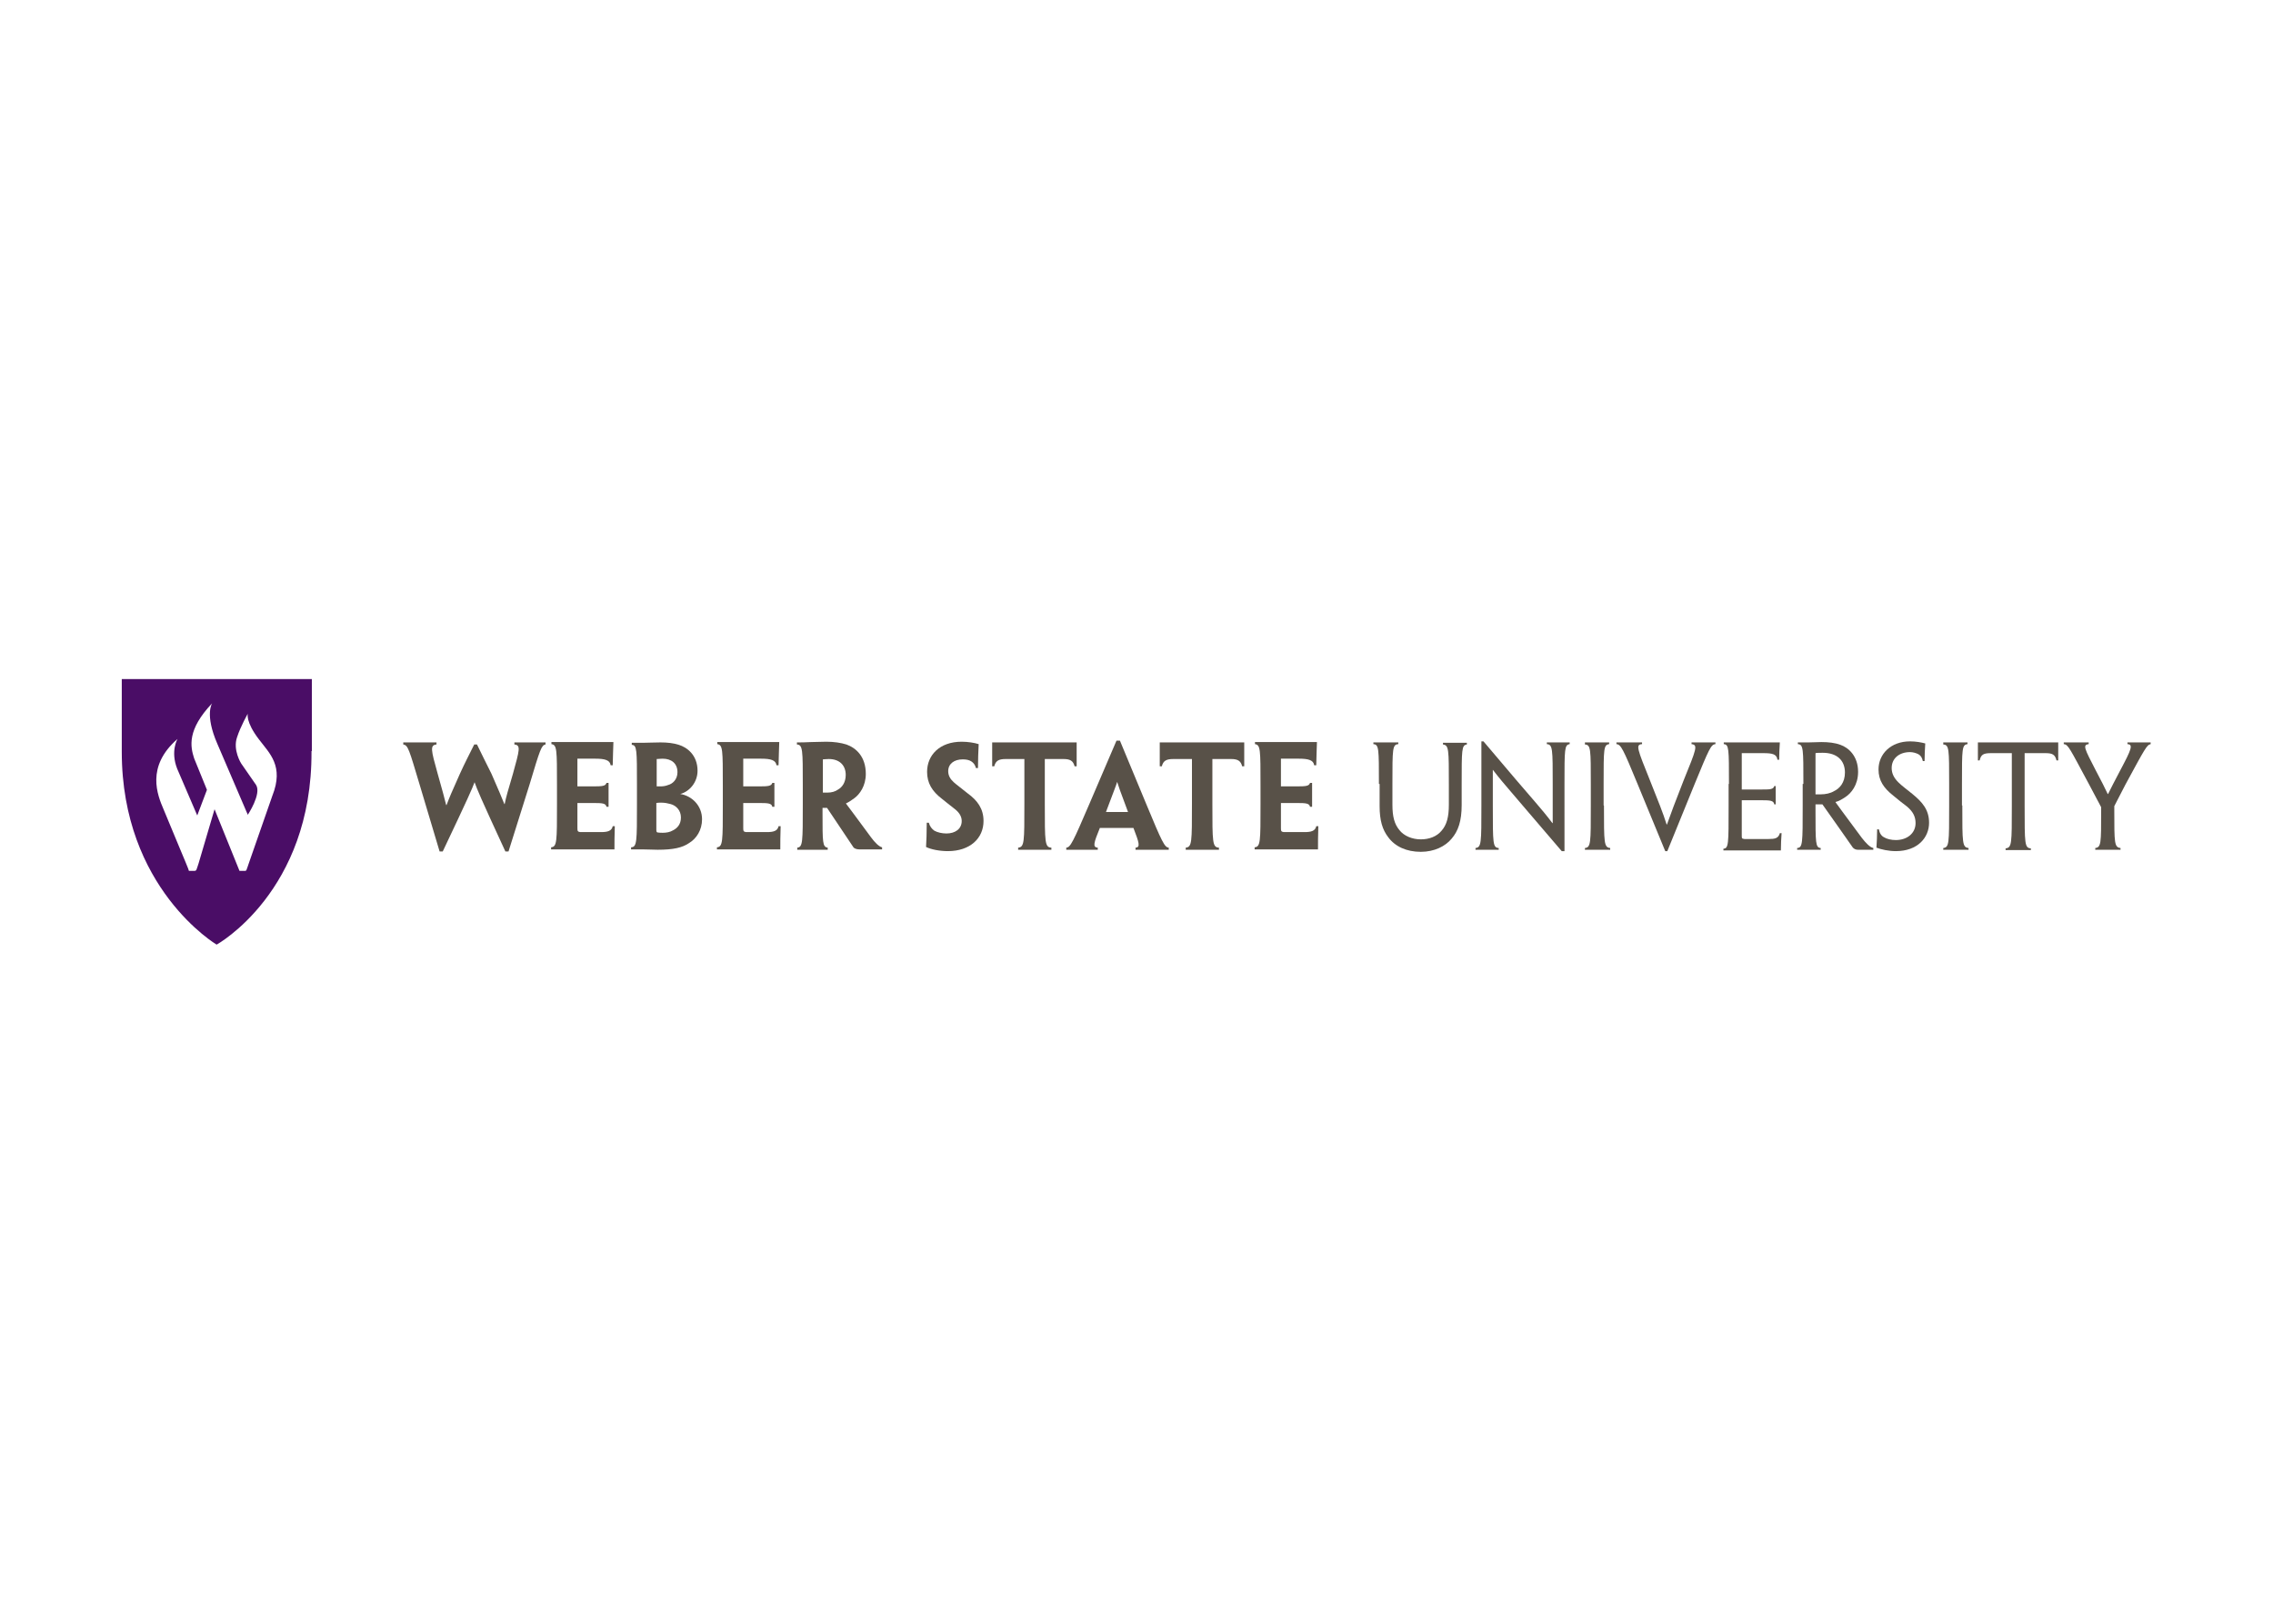 <svg clip-rule="evenodd" fill-rule="evenodd" stroke-linejoin="round" stroke-miterlimit="2" viewBox="0 0 560 400" xmlns="http://www.w3.org/2000/svg"><g transform="matrix(.853 0 0 .853 30 167.278)"><path d="m54.9 20.8h-.1v.1c.2 40.6-27.4 55.8-27.4 55.8s-27.4-16.2-27.4-55.7v-21h54.9zm-15.3-3.4c-3.9-5.1-3.2-7.4-3.2-7.4s-2.1 3.7-3.1 6.8c-1.3 3.7 1.2 7.6 1.2 7.6l4.3 6.2c1.6 2.6-2.4 8.6-2.4 8.6l-8.8-20.5c-3.7-8.5-1.5-11.7-1.5-11.7-7.3 7.7-6.3 12.5-5.2 15.9 0 0 1.6 4 3.7 9.1l-2.8 7.4-5.8-13.5c-2-5.1.1-8.6.1-8.6-9.2 8-5.8 16.2-4 20.4 3.9 9.5 6.5 15.5 7.1 17.1.1.4.2.6.2.6h1.7c.1 0 .3-.1.4-.2s.7-2 .7-2l4.6-15.6c3 7.5 6.8 16.7 7 17.3.1.3.2.5.2.5h1.7c.1 0 .2-.1.3-.2.1-.2.7-2 .7-2l6.8-19.5c3.4-8.6-.8-12.2-3.9-16.3z" fill="#4a0d66"/><g fill="#585148" fill-rule="nonzero"><path d="m111.7 49.8h-.9c-7.3-15.8-8.2-18-8.9-20-.8 2.1-1.7 4.2-9.2 20h-.9l-5.8-19.4c-3-10-3.3-11.3-4.7-11.5v-.6h9.6v.6c-1.9.2-1.6 1.5.3 8.3 1.4 5 2 7.1 2.5 9.2h.1c.8-2.1 1.5-3.8 3.8-8.9 1.3-2.9 2.9-6 4.2-8.6h.8c1.2 2.5 2.7 5.5 4.2 8.5 2.1 4.8 2.9 6.7 3.7 8.7h.1c.4-2.1 1-4 2.4-8.8 1.9-6.9 2.3-8.2.4-8.4v-.6h9v.6c-1.2.2-1.6 1.5-4.6 11.5z"/><path d="m125.7 30.7c0-10.3 0-11.7-1.6-11.9v-.6h17.9c-.1 1.9-.1 3.9-.2 6.7h-.6c-.2-1.5-1.7-1.9-4.4-1.9h-5.2v8h4.5c2.8 0 3.6-.1 3.9-1h.6v6.9h-.6c-.2-1-1.1-1.1-3.8-1.1h-4.6v7.3c0 .8.1 1 .8 1.1h6c1.9 0 3.1-.3 3.4-1.7h.6c-.1 2.9-.1 4.7-.1 6.7h-18.3v-.6c1.7-.2 1.7-1.5 1.7-12.7z"/><path d="m167.6 40.5c0 3.1-1.6 5.6-3.8 6.9-1.9 1.3-4.5 1.9-9 1.9-1.3 0-2.7-.1-4.2-.1h-3.5v-.6c1.7-.1 1.7-1.5 1.7-12.6v-5.3c0-10.3 0-11.6-1.5-11.7v-.6h3.7c1.2 0 3-.1 4.6-.1 1.9 0 3.8.2 5.3.7 2.3.7 5.4 2.9 5.4 7.5 0 3.3-2.3 6-5 6.7 3.3.5 6.3 3.3 6.3 7.3zm-7.1-13.6c0-2.5-1.7-3.9-4.3-3.9-.6 0-1.3.1-1.7.1v7.9h1.1c.7 0 1.5-.1 2.2-.4 1.2-.3 2.7-1.5 2.7-3.7zm1 13.1c0-2.2-1.5-3.5-3-3.9-.7-.2-1.7-.4-2.6-.4-.4 0-1.1 0-1.5.1v7.7c0 .6.1.7.3.8.5.1 1.1.1 1.6.1 1 0 2.1-.2 2.9-.7 1.2-.6 2.3-1.7 2.3-3.7z"/><path d="m173.6 30.7c0-10.3 0-11.7-1.6-11.9v-.6h17.9c-.1 1.9-.1 3.9-.2 6.7h-.6c-.2-1.5-1.7-1.9-4.4-1.9h-5.2v8h4.5c2.8 0 3.6-.1 3.9-1h.6v6.9h-.6c-.2-1-1.1-1.1-3.8-1.1h-4.6v7.3c0 .8.1 1 .8 1.1h6c1.9 0 3.1-.3 3.4-1.7h.6c-.1 2.9-.1 4.7-.1 6.7h-18.3v-.6c1.7-.2 1.7-1.5 1.7-12.7z"/><path d="m196.7 30.7c0-10.3 0-11.7-1.7-11.8v-.6c1 0 2.5 0 4.1-.1 1.2 0 3.1-.1 4.4-.1 2.2 0 4.2.3 5.8.8 2.8 1 5.6 3.5 5.6 8.5 0 3.5-1.8 5.9-3.3 7-.8.6-1.7 1.2-2.4 1.5v.1c1.3 1.7 2.4 3.2 7.2 9.7 1.1 1.5 2.3 2.7 3.2 2.9v.6h-6.4c-.7 0-1.3-.1-1.8-.5-2.4-3.6-5-7.5-7.7-11.5h-1.3v1.7c0 8.3 0 9.6 1.5 9.8v.6h-8.8v-.6c1.6-.2 1.6-1.5 1.6-12.7zm12.4-3c0-2.8-1.8-4.6-4.9-4.6-.7 0-1.4.1-1.7.1v9.6h1.3c1.2 0 2.3-.3 3.1-.9 1.1-.6 2.2-2 2.2-4.2z"/><path d="m248.9 41c0 5-3.9 8.7-10.3 8.7-2.4 0-4.9-.5-6.3-1.2.1-2 .2-3.8.2-7h.6c.3 1.1.9 1.8 1.6 2.3.9.5 2.2.8 3.5.8 2.5 0 4.4-1.3 4.4-3.6 0-1.4-.8-2.6-2.3-3.7-1-.8-2.2-1.7-3.4-2.7-2.9-2.2-4.3-4.6-4.3-7.8 0-4.8 3.6-8.7 10-8.7 1.7 0 3.7.3 4.9.7-.1 2.3-.2 4.2-.2 6.9h-.6c-.2-.9-.7-1.5-1.3-1.9s-1.4-.6-2.5-.6c-2.5 0-4.2 1.3-4.2 3.4 0 1.3.6 2.3 1.6 3.2s2.3 1.8 4 3.2c2.9 2.1 4.6 4.5 4.6 8z"/><path d="m260.7 23.1h-5.4c-2 0-2.9.5-3.3 2.1h-.6v-6.9h24.4v6.9h-.6c-.4-1.6-1.3-2.1-3.2-2.1h-5.4v12.9c0 11.2 0 12.6 1.9 12.7v.6h-9.6v-.6c1.8-.2 1.8-1.5 1.8-12.7z"/><path d="m282.5 43c-1.7 4.2-2.2 5.6-.6 5.7v.6h-9.1v-.6c1.2-.1 1.9-1.5 6.7-12.7l7.8-18.2h1l7.6 18.3c4.6 11.1 5.3 12.5 6.5 12.6v.6h-9.6v-.6c1.5-.1 1-1.5-.6-5.7zm8.1-4.6v-.1c-2.3-6.1-2.8-7.6-3.1-8.6-.3 1-.9 2.5-3.2 8.6v.1z"/><path d="m309.1 23.1h-5.4c-2 0-2.9.5-3.3 2.1h-.6v-6.9h24.4v6.9h-.6c-.4-1.6-1.3-2.1-3.2-2.1h-5.4v12.9c0 11.2 0 12.6 1.9 12.7v.6h-9.6v-.6c1.8-.2 1.8-1.5 1.8-12.7z"/><path d="m328.9 30.7c0-10.3 0-11.7-1.6-11.9v-.6h17.9c-.1 1.9-.1 3.9-.2 6.7h-.6c-.2-1.5-1.7-1.9-4.4-1.9h-5.2v8h4.5c2.8 0 3.6-.1 3.9-1h.6v6.9h-.6c-.2-1-1.1-1.1-3.8-1.1h-4.6v7.3c0 .8.1 1 .8 1.1h6c1.9 0 3.1-.3 3.4-1.7h.6c-.1 2.9-.1 4.7-.1 6.7h-18.3v-.6c1.7-.2 1.7-1.5 1.7-12.7z"/><path d="m363.1 30.3c0-10.2 0-11.4-1.6-11.5v-.5h7.2v.5c-1.7.1-1.7 1.3-1.7 11.5v6c0 3.5.6 5.6 2 7.3 1.3 1.7 3.7 2.7 6.2 2.7 2.4 0 4.6-.8 6-2.5 1.5-1.7 2.1-4 2.1-7.5v-5.8c0-10.2 0-11.4-1.7-11.6v-.5h6.9v.5c-1.5.2-1.5 1.4-1.5 11.6v5.9c0 4.6-1 7.5-2.9 9.7-1.8 2.2-5 3.8-8.9 3.8-4.1 0-7.4-1.5-9.4-4.2-1.7-2.2-2.5-4.9-2.5-9v-6.4z"/><path d="m416.7 49.7h-.8c-7.6-8.9-12.1-14.1-14.8-17.3-1.8-2.1-3.1-3.6-5.1-6.2v10.5c0 10.8 0 12 1.7 12.1v.5h-6.7v-.5c1.7-.2 1.7-1.4 1.7-12.3v-18.5h.6c7.7 9.1 12.3 14.5 15.1 17.7 1.7 2 3 3.5 4.8 5.9h.1v-11.3c0-10.1 0-11.4-1.7-11.5v-.5h6.6v.5c-1.5.2-1.5 1.4-1.5 11.6z"/><path d="m428.1 36.5c0 10.9 0 12.1 1.8 12.3v.5h-7.3v-.5c1.7-.2 1.7-1.3 1.7-12.2v-6.2c0-10.2 0-11.4-1.7-11.5v-.6h7v.5c-1.6.2-1.6 1.3-1.6 11.5v6.2z"/><path d="m446.4 49.7h-.6l-8-19.4c-4.2-10.2-4.8-11.4-6.1-11.5v-.5h7.4v.5c-1.9.1-1.4 1.3 2.3 10.5 2.5 6.3 3.7 9.2 4.8 12.7h.1c1.2-3.4 2.3-6.3 4.8-12.7 3.7-9.1 4.2-10.3 2.3-10.5v-.5h6.9v.5c-1.3.1-1.8 1.3-6 11.5z"/><path d="m464.2 30.3c0-10.2 0-11.4-1.5-11.5v-.5h16.2c-.1 1.7-.2 3.3-.2 5h-.5c-.2-1.6-1.4-1.9-4.1-1.9h-6.2v10.5h5.4c2.8 0 3.7 0 4-1h.4v5.3h-.4c-.2-1.1-1.1-1.2-3.8-1.2h-5.6v10.2c0 .8 0 .9.8 1h6.9c1.9 0 2.9-.2 3.3-1.7h.5c-.1 1.4-.2 3.3-.2 5h-16.6v-.5c1.5-.1 1.5-1.3 1.5-12.3v-6.4z"/><path d="m485.7 30.3c0-10.2 0-11.4-1.6-11.5v-.5h3.1c1.1 0 2.7-.1 3.7-.1 2 0 3.9.2 5.5.8 2.3.8 5.1 3.2 5.1 7.8 0 3.8-2 6.2-3.7 7.3-.9.6-1.9 1.2-2.8 1.4v.1c.9 1.2 1.7 2.4 7.6 10.3 1.1 1.4 2.3 2.7 3.3 2.9v.5h-4.5c-.5 0-1-.2-1.4-.6-2.5-3.6-5.2-7.4-8.8-12.5h-2v1.7c0 9.5 0 10.8 1.5 10.9v.5h-6.8v-.5c1.6-.1 1.6-1.3 1.6-12.3v-6.2zm12-3.3c0-3.5-2.3-5.7-6.4-5.7-.8 0-1.7 0-2.1.1v11.9h1.5c1.4 0 2.8-.3 3.8-.9 1.7-.8 3.2-2.5 3.2-5.4z"/><path d="m522 41.5c0 4.3-3.3 8.2-9.6 8.2-2.1 0-4.3-.5-5.6-1 .1-1.7.2-3.3.2-5.3h.5c.2 1.1.7 1.9 1.5 2.3.8.5 2.1.8 3.4.8 3.2 0 5.7-1.9 5.7-4.9 0-1.8-.7-3.3-2.5-4.8-1.3-1-2.5-1.9-3.9-3.1-2.8-2.2-4.3-4.4-4.3-7.6 0-4.4 3.5-8.1 9.1-8.1 1.7 0 3.3.3 4.4.6-.1 1.7-.2 3.3-.2 5.1h-.5c-.2-1-.6-1.6-1.3-2-.6-.3-1.5-.6-2.4-.6-3.1 0-5.3 1.8-5.3 4.6 0 1.6.7 2.9 1.9 4.1 1.1 1.1 2.4 2 4.1 3.4 2.8 2.3 4.8 4.5 4.8 8.3z"/><path d="m531.6 36.5c0 10.9 0 12.1 1.8 12.3v.5h-7.3v-.5c1.7-.2 1.7-1.3 1.7-12.2v-6.2c0-10.2 0-11.4-1.7-11.5v-.6h7v.5c-1.6.2-1.6 1.3-1.6 11.5v6.2z"/><path d="m545.9 21.4h-6c-2.2 0-2.9.4-3.3 2.1h-.5v-5.2h23.2v5.2h-.5c-.4-1.7-1.2-2.1-3.2-2.1h-6v15.2c0 11 0 12.2 1.8 12.3v.5h-7.3v-.5c1.8-.2 1.8-1.3 1.8-12.3z"/><path d="m575.5 36.7v1.4c0 9.2 0 10.5 1.8 10.7v.5h-7.3v-.5c1.7-.2 1.7-1.4 1.7-10.6v-1.2l-3.5-6.6c-5.6-10.4-6-11.5-7.3-11.6v-.5h7.2v.5c-1.8.2-1.2 1.3 2 7.5 1.7 3.2 2.7 5.2 3.5 6.9h.1c.8-1.6 1.8-3.6 3.5-6.8 3.3-6.2 3.8-7.5 2.1-7.6v-.5h6.7v.5c-1.1.2-1.6 1.2-7.3 11.7z"/></g></g></svg>